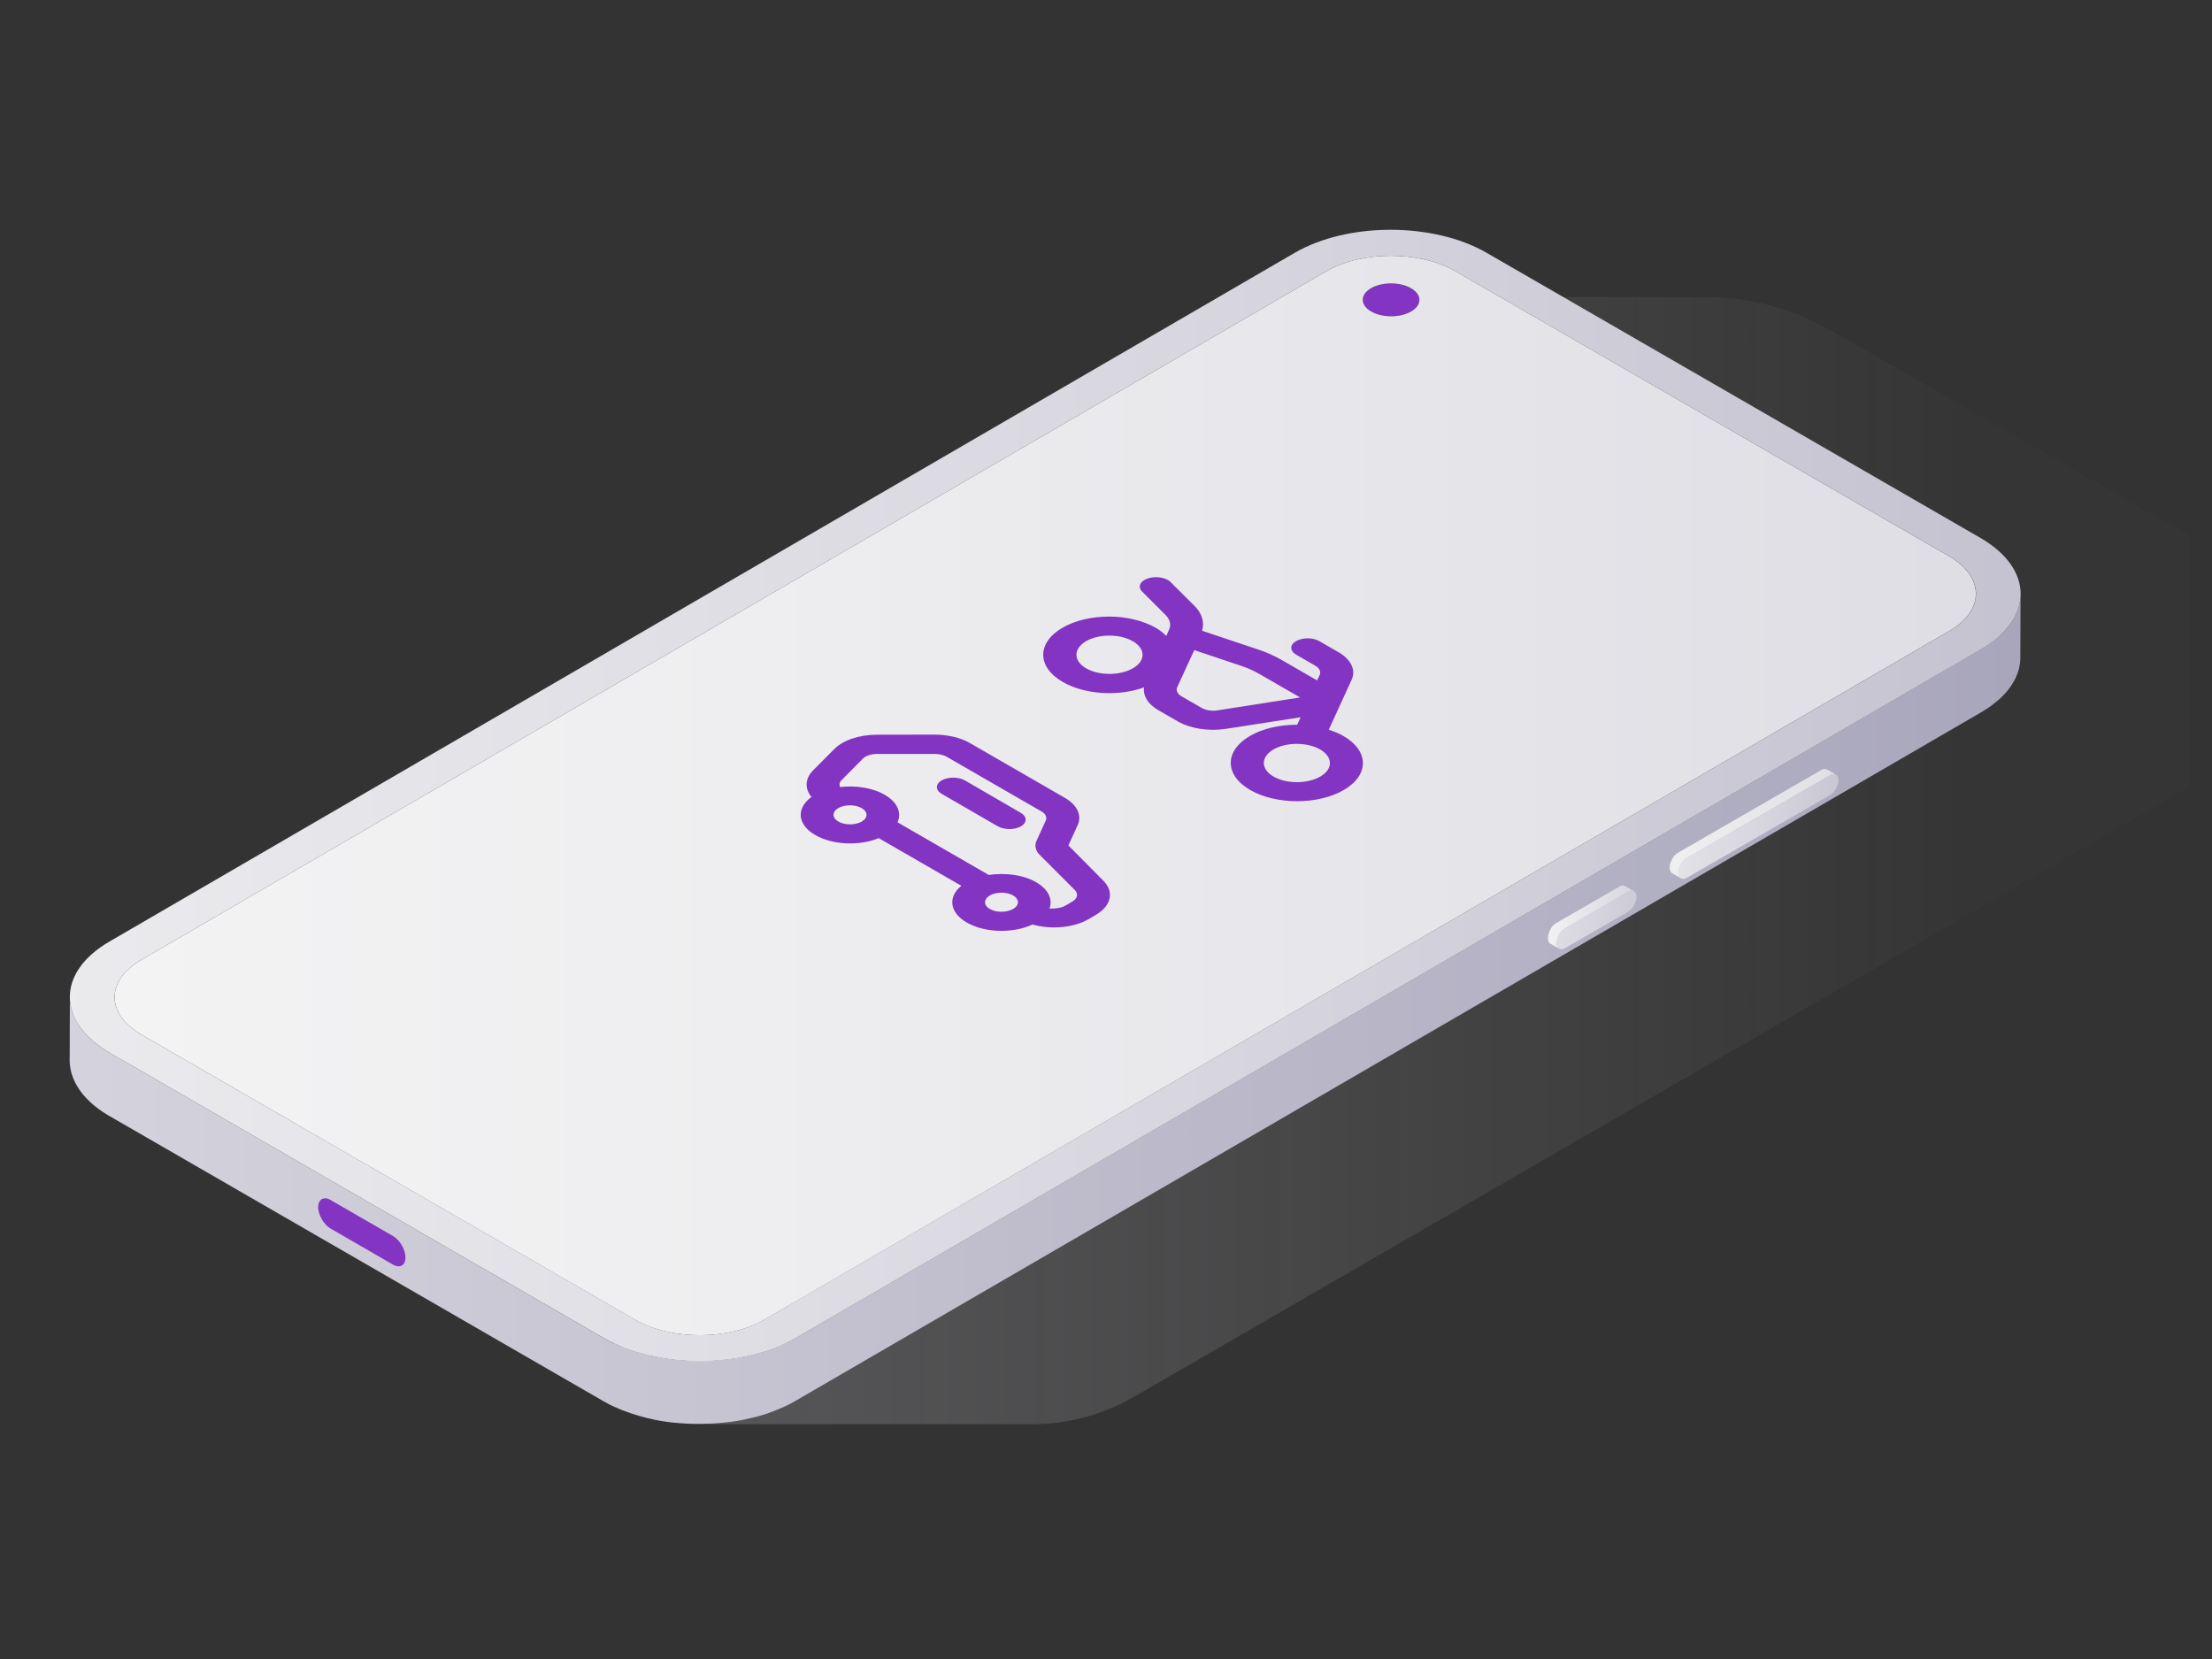 <svg fill="none" height="150" width="200" xmlns:xlink="http://www.w3.org/1999/xlink" xmlns="http://www.w3.org/2000/svg"><rect width="100%" height="100%" fill="#333333" stroke="none"/><g clip-path="url(#I)"><path fill="url(#A)" d="M165.5 29.86c-3.43-1.96-7.3-3-11.25-3h-21.96l-68.3 101.91h29.33a18.37 18.37 0 0 0 9.2-2.47l95.38-55.16V48.41l-32.4-18.55h0z"></path><path fill="#8334c2" d="M128.329 27.119c.002-.817-1.142-1.483-2.556-1.487s-2.562.655-2.564 1.473 1.142 1.483 2.556 1.487 2.561-.655 2.564-1.473z"></path><path fill="url(#B)" d="M176.22 50.29c3.22 1.86 3.24 4.89.04 6.75L69.09 119.33c-3.2 1.86-8.43 1.86-11.66 0L12.79 93.55c-3.22-1.86-3.24-4.89-.04-6.75l107.18-62.28c3.2-1.86 8.43-1.86 11.66 0l44.63 25.77zm-52.25-22.13c1 .58 2.62.58 3.62 0s.99-1.52-.01-2.1-2.62-.58-3.62 0-.99 1.52.01 2.1z"></path><path fill="url(#C)" d="M182.68 53.92c0 .06-.01.12-.01.19 0 .05-.01.11-.02.16l-.03.18-.03.16c-.01.06-.03.12-.04.18-.01.05-.03.11-.05.16l-.06.18-.06.16c-.02.06-.05.12-.08.19-.02.05-.05.1-.07.16l-.1.18c-.03.05-.05.1-.08.15l-.13.22-.09.13c-.05.08-.11.16-.17.24l-.08.11c-.01.02-.03.03-.04.05-.061.081-.128.158-.2.23l-.06.06-.26.27-.05.05c-.07.07-.14.13-.21.19l-.18.15-.17.14-.19.15-.18.14-.21.15-.2.13c-.07.05-.15.09-.22.14l-.28.17-107.18 62.29-.56.31c-.06.03-.11.06-.17.08l-.46.21c-.05.02-.1.05-.16.07l-.61.25c-.04.01-.07.03-.11.04l-.53.19-.22.07-.3.09-.25.07-.31.08-.26.06-.31.07-.26.06-.32.06-.25.05-.69.11c-.03 0-.07.01-.1.01l-.61.07-.23.02-.39.03-.25.02-.41.02-.23.01-.36.01h-.25-.38-.23c-.12 0-.23-.01-.35-.01-.08 0-.17-.01-.25-.01l-.38-.03c-.07 0-.15-.01-.22-.02l-.45-.04c-.05 0-.09-.01-.14-.01l-.59-.07c-.03 0-.06-.01-.1-.02l-.5-.08-.21-.04-.38-.07c-.07-.01-.13-.03-.2-.04l-.41-.09-.23-.06-.37-.1-.21-.06-.58-.18-.1-.03-.65-.24-.26-.1-.2-.08-.29-.13c-.06-.03-.12-.06-.19-.08l-.31-.15c-.05-.02-.1-.05-.15-.08l-.44-.24L9.94 95.2c-.91-.52-1.64-1.11-2.21-1.73-.19-.21-.36-.42-.51-.64-.08-.11-.15-.22-.21-.33-.13-.22-.25-.44-.34-.66s-.17-.45-.23-.68c-.08-.34-.13-.69-.12-1.03l-.02 5.73c0 1.83 1.2 3.67 3.62 5.06l44.64 25.77.44.24c.05.03.1.05.15.08l.31.15c.06.03.12.06.19.08l.29.13.2.08c.064.033.131.059.2.08.02.01.04.02.06.02l.65.24.1.03.58.18.1.03.11.03.37.1.23.06.41.09c.05.01.1.02.15.04.01 0 .03 0 .04.01l.38.07.21.04.5.08c.03 0 .06.01.08.01l.59.07c.05 0 .09.01.14.01l.45.04c.08.01.15.01.21.01l.38.03.24.01.35.01h.03.2.38.25l.36-.01h.07c.06 0 .11-.01.17-.01l.41-.02c.08 0 .17-.01.25-.02l.39-.03c.05 0 .09-.01.14-.01.03 0 .06-.01.1-.01l.61-.07c.03 0 .07-.01.1-.01l.69-.11c.02 0 .04-.01.06-.01.06-.01.12-.02.18-.04l.32-.06.26-.06.31-.07.26-.06.31-.08.25-.07.3-.09c.04-.01.09-.03.13-.04l.09-.03.53-.19c.04-.01.07-.03.11-.04l.61-.25c.05-.02.1-.05.16-.07l.46-.21c.06-.03.11-.06.17-.08l.56-.31L179.1 64.42l.15-.09.13-.08.22-.14c.07-.04.13-.09.2-.13l.21-.15c.06-.04.12-.09.18-.14l.19-.15.17-.14.18-.15c.02-.02.05-.04.07-.06.05-.04.09-.09.14-.13l.05-.05.26-.27.06-.06.2-.23c.01-.02.03-.03.04-.05.01-.01.01-.02.02-.02l.06-.09.17-.24.09-.13c.05-.07.09-.15.13-.22.01-.02.03-.04.04-.06.02-.03.03-.06.05-.09l.1-.18c.02-.05.05-.1.07-.16.03-.06.05-.12.08-.19.01-.03.02-.06.04-.08.01-.02.02-.05.02-.08l.06-.18c.02-.05.03-.11.05-.16.02-.06.03-.12.04-.18.01-.03.02-.06.02-.1 0-.02.01-.04.01-.06l.03-.18c.01-.05.02-.11.02-.16a1.1 1.1 0 0 0 .01-.19c0-.04.01-.07.01-.11v-.11l.02-5.72-.01.21z"></path><path fill="url(#D)" d="M179.07 48.64c4.81 2.78 4.84 7.28.06 10.06L71.95 120.98c-4.78 2.78-12.55 2.78-17.36 0L9.94 95.2c-4.81-2.78-4.84-7.28-.06-10.06l107.18-62.28c4.78-2.78 12.55-2.78 17.36 0l44.65 25.78zM69.09 119.32l107.18-62.28c3.2-1.86 3.19-4.89-.04-6.75l-44.64-25.77c-3.22-1.86-8.45-1.86-11.66 0L12.75 86.8c-3.2 1.86-3.19 4.89.04 6.75l44.64 25.77c3.22 1.87 8.45 1.87 11.66 0z"></path><path fill="#8334c2" d="M35.54 111.76c.62.36 1.12 1.23 1.12 1.94s-.51 1-1.13.64l-5.64-3.26c-.62-.36-1.12-1.23-1.12-1.94s.51-1 1.12-.64l5.65 3.26z"></path><path fill="url(#E)" d="M147.31 80.58c.02-.01.04-.01.06-.02.01 0 .02-.01.04-.01.01 0 .02 0 .03-.01.01 0 .03 0 .04-.01h.02.05c.03 0 .05 0 .07.01.03 0 .04.01.05.01.03.01.05.02.06.02l-.8-.46c-.01-.01-.03-.01-.04-.02-.03 0-.03 0-.04-.01h-.02c-.04 0-.05 0-.07-.01h-.05-.03-.02-.02c-.01 0-.02 0-.03.01h-.02c-.01 0-.01 0-.02.01-.02.01-.04.01-.06.02-.01 0-.01 0-.02.01l-.11.06-5.67 3.28-.15.1c-.02.01-.03.03-.04.04-.02.02-.05.04-.07.06l-.03.03-.03.03-.03.03c-.02.02-.04.05-.06.08-.01.01-.01.02-.02.03 0 0-.01.01-.01.02-.01.01-.01.02-.02.03-.02.02-.03.04-.04.07-.01.02-.03.04-.04.07s-.02.05-.03.07-.02.04-.03.07l-.03.06c-.01.02-.02.05-.03.07s-.02.05-.03.07c0 .01-.01.02-.01.04 0 .03-.01.04-.01.05-.01.03-.02.06-.02.09 0 .02-.01.04-.01.05v.03.03c-.01.05-.01.1-.01.15 0 .19.05.33.13.42.03.03.06.06.1.08l.8.46c-.14-.08-.23-.25-.23-.5 0-.06 0-.12.01-.18v-.03c.01-.06.02-.11.04-.17.02-.08.04-.14.07-.21l.09-.18c.03-.06.07-.11.11-.17 0 0 .01-.01.01-.02l.11-.14.03-.03c.03-.03.06-.06.1-.09.02-.01.03-.03.04-.04.05-.04.1-.07.15-.1l5.67-3.28c.03-.02.07-.04.1-.05 0-.01.01-.02.02-.02z"></path><path fill="url(#F)" d="M147.18 80.64c.43-.25.78-.05.79.45 0 .5-.35 1.1-.78 1.35l-5.67 3.28c-.43.25-.78.05-.79-.45 0-.5.35-1.1.78-1.35l5.67-3.28z"></path><path fill="url(#G)" d="M165.57 70.04c.02-.01.04-.01.06-.02.01 0 .02-.01.04-.01.01 0 .02 0 .03-.01.01 0 .03 0 .04-.01h.02.05c.03 0 .05 0 .07.01.02 0 .04.01.05.01.03.01.05.02.06.02l-.8-.46c-.01-.01-.03-.01-.04-.02-.03 0-.03 0-.04-.01h-.02c-.04 0-.05 0-.07-.01h-.05-.03-.02-.02c-.01 0-.02 0-.03.01h-.02c-.01 0-.01 0-.02.01-.02.01-.04.01-.06.02-.01 0-.01 0-.02.01l-.11.06-6.46 3.73-6.46 3.73-.15.1c-.02.01-.03.03-.04.04-.02.02-.05.04-.07.06l-.03.03-.03.03-.03.03c-.02.02-.04.05-.06.08-.01.01-.01.02-.02.03 0 0-.01.01-.01.02-.01.01-.01.02-.02.03-.02.02-.03.04-.04.07-.01.02-.03.04-.04.07l-.03.06c-.01.02-.02.04-.03.07l-.03.06c-.01.02-.02.05-.03.07s-.02.05-.03.07c0 .01-.01.02-.01.04 0 .03-.01.04-.01.05-.01.03-.02.06-.02.09 0 .02-.01.04-.01.05v.03.03c-.01.05-.01.1-.01.15 0 .25.09.42.23.5l.8.46c-.14-.08-.23-.25-.23-.5 0-.06 0-.12.01-.18v-.03c.01-.06.02-.11.04-.17.02-.08.04-.14.07-.21l.09-.18c.03-.06.07-.11.11-.17l.12-.15.03-.03a.9.9 0 0 1 .1-.09c.02-.01.03-.03.04-.04.05-.04.1-.07.15-.1l6.46-3.73 6.46-3.73c.03-.02.07-.04.1-.05 0-.02.01-.02.02-.02z"></path><path fill="url(#H)" d="M165.44 70.1c.43-.25.78-.05.79.45 0 .5-.35 1.1-.78 1.35l-6.46 3.73-6.46 3.73c-.43.25-.79.05-.79-.45s.35-1.1.78-1.35l6.46-3.73 6.46-3.73z"></path><g fill="#8334c2"><path d="M92.29 73.49c.59.34.59.89.02 1.22-.58.34-1.52.33-2.11-.01l-5.05-2.92c-.58-.33-.59-.88-.01-1.22.57-.33 1.52-.33 2.1 0l5.05 2.93zm7.46 6.13c1.02 1.01.73 2.29-.69 3.11l-.63.37c-1.37.8-3.41.96-5.08.49-1.75.82-4.31.76-5.94-.18-1.56-.9-1.73-2.31-.49-3.32l-7.47-4.31c-1.74.72-4.17.63-5.74-.28-1.63-.94-1.74-2.42-.34-3.44-.62-.75-.6-1.65.15-2.41l1.92-1.93c.79-.8 2.26-1.29 3.85-1.29l5.25-.01c1.18.01 2.32.28 3.15.76l8.58 4.95c1.13.65 1.58 1.6 1.16 2.49l-.83 1.82 3.15 3.18zm-3.43 2.27l.63-.37c.47-.27.57-.71.24-1.04l-3.16-3.16c-.4-.39-.52-.86-.31-1.3l.83-1.82c.14-.3-.01-.62-.38-.83l-8.58-4.95c-.28-.16-.66-.25-1.06-.25h-5.24c-.53 0-1.02.16-1.28.43l-1.91 1.93c-.21.2-.23.42-.14.63l-.08.01c1.43-.18 2.99.04 4.11.69 1.18.68 1.54 1.63 1.16 2.49l8.25 4.76c1.48-.22 3.13-.02 4.29.66 1.12.65 1.51 1.55 1.2 2.38.52.01 1.05-.05 1.43-.26zM75.8 74.28c.59.34 1.53.34 2.12 0 .57-.33.57-.88-.02-1.22-.58-.33-1.52-.33-2.1 0-.58.34-.58.89 0 1.22zm13.7 7.91c.58.33 1.52.33 2.11-.01.57-.33.57-.88-.01-1.22-.58-.33-1.52-.33-2.1 0-.58.35-.58.9 0 1.23zm31.96-15.65c2.34 1.35 2.36 3.54.04 4.89-2.33 1.35-6.11 1.35-8.46 0-2.34-1.35-2.35-3.54-.02-4.89 1.17-.68 2.72-1.02 4.26-1.01l.32-.68-6.76 1.05c-1.54.24-3.2-.02-4.34-.67l-1.79-1.03c-.93-.54-1.37-1.29-1.27-2.05-2.29.83-5.34.67-7.35-.49-2.34-1.35-2.36-3.54-.03-4.9 2.32-1.35 6.1-1.35 8.45.01.346.198.662.444.94.73l.25-.56c.21-.45.09-.91-.3-1.32l-2.14-2.14c-.42-.42-.18-.95.53-1.18.59-.2 1.33-.13 1.8.14.09.05.17.11.24.18l2.15 2.14c.71.69.93 1.49.71 2.27l5.05 1.69c.8.26 1.51.59 2.16.96l3.19 1.84.23-.48c.13-.3-.01-.62-.38-.84l-1.75-1.01c-.58-.34-.59-.88-.01-1.22s1.53-.34 2.11 0l1.75 1.01c1.12.65 1.58 1.61 1.16 2.5l-2.06 4.5c.49.16.93.33 1.32.56zm-11.39-2.31l7.48-1.17-3.73-2.15c-.493-.279-1.012-.51-1.55-.69l-4.29-1.44-1.54 3.35c-.13.3.02.62.39.83l1.79 1.03c.38.23.93.32 1.45.24zm-11.86-3.8c1.16.67 3.06.67 4.23-.01 1.16-.67 1.15-1.77-.01-2.44-1.17-.68-3.07-.68-4.23-.01-1.17.69-1.16 1.79.01 2.46zm16.93 9.78c1.17.68 3.07.68 4.24 0 1.16-.67 1.15-1.77-.02-2.45-1.16-.67-3.06-.67-4.22 0-1.16.68-1.16 1.78 0 2.45z"></path></g></g><defs><linearGradient xlink:href="#J" y2="77.814" x2="295.369" y1="77.814" x1="-88.077" id="A"><stop stop-opacity=".5" stop-color="#d3d2db"></stop><stop stop-opacity=".016" stop-color="#d3d2db" offset=".691"></stop><stop stop-opacity="0" stop-color="#d3d2db" offset="1"></stop></linearGradient><linearGradient xlink:href="#J" y2="71.921" x2="530.226" y1="71.921" x1="-35.079" id="B"><stop stop-color="#f7f7f7"></stop><stop stop-color="#eeeef0" offset=".183"></stop><stop stop-color="#d7d5de" offset=".482"></stop><stop stop-color="#b0aec1" offset=".858"></stop><stop stop-color="#a09db5" offset="1"></stop></linearGradient><linearGradient xlink:href="#J" y2="91.243" x2="213.636" y1="91.243" x1="-206.673" id="C"><stop stop-color="#f7f7f7"></stop><stop stop-color="#eeeef0" offset=".183"></stop><stop stop-color="#d7d5de" offset=".482"></stop><stop stop-color="#b0aec1" offset=".858"></stop><stop stop-color="#a09db5" offset="1"></stop></linearGradient><linearGradient xlink:href="#J" y2="71.92" x2="322.252" y1="71.92" x1="-86.297" id="D"><stop stop-color="#f7f7f7"></stop><stop stop-color="#eeeef0" offset=".183"></stop><stop stop-color="#d7d5de" offset=".482"></stop><stop stop-color="#b0aec1" offset=".858"></stop><stop stop-color="#a09db5" offset="1"></stop></linearGradient><linearGradient xlink:href="#J" y2="82.92" x2="160.106" y1="82.92" x1="136.98" id="E"><stop stop-color="#f7f7f7"></stop><stop stop-color="#eeeef0" offset=".183"></stop><stop stop-color="#d7d5de" offset=".482"></stop><stop stop-color="#b0aec1" offset=".858"></stop><stop stop-color="#a09db5" offset="1"></stop></linearGradient><linearGradient xlink:href="#J" y2="83.176" x2="166.043" y1="83.176" x1="123.096" id="F"><stop stop-color="#f7f7f7"></stop><stop stop-color="#eeeef0" offset=".183"></stop><stop stop-color="#d7d5de" offset=".482"></stop><stop stop-color="#b0aec1" offset=".858"></stop><stop stop-color="#a09db5" offset="1"></stop></linearGradient><linearGradient xlink:href="#J" y2="74.465" x2="212.978" y1="74.465" x1="139.451" id="G"><stop stop-color="#f7f7f7"></stop><stop stop-color="#eeeef0" offset=".183"></stop><stop stop-color="#d7d5de" offset=".482"></stop><stop stop-color="#b0aec1" offset=".858"></stop><stop stop-color="#a09db5" offset="1"></stop></linearGradient><linearGradient xlink:href="#J" y2="74.724" x2="185.615" y1="74.724" x1="134.838" id="H"><stop stop-color="#f7f7f7"></stop><stop stop-color="#eeeef0" offset=".183"></stop><stop stop-color="#d7d5de" offset=".482"></stop><stop stop-color="#b0aec1" offset=".858"></stop><stop stop-color="#a09db5" offset="1"></stop></linearGradient><clipPath id="I"><path d="M0 0h200v150H0z" fill="#fff"></path></clipPath><linearGradient gradientUnits="userSpaceOnUse" id="J"></linearGradient></defs></svg>